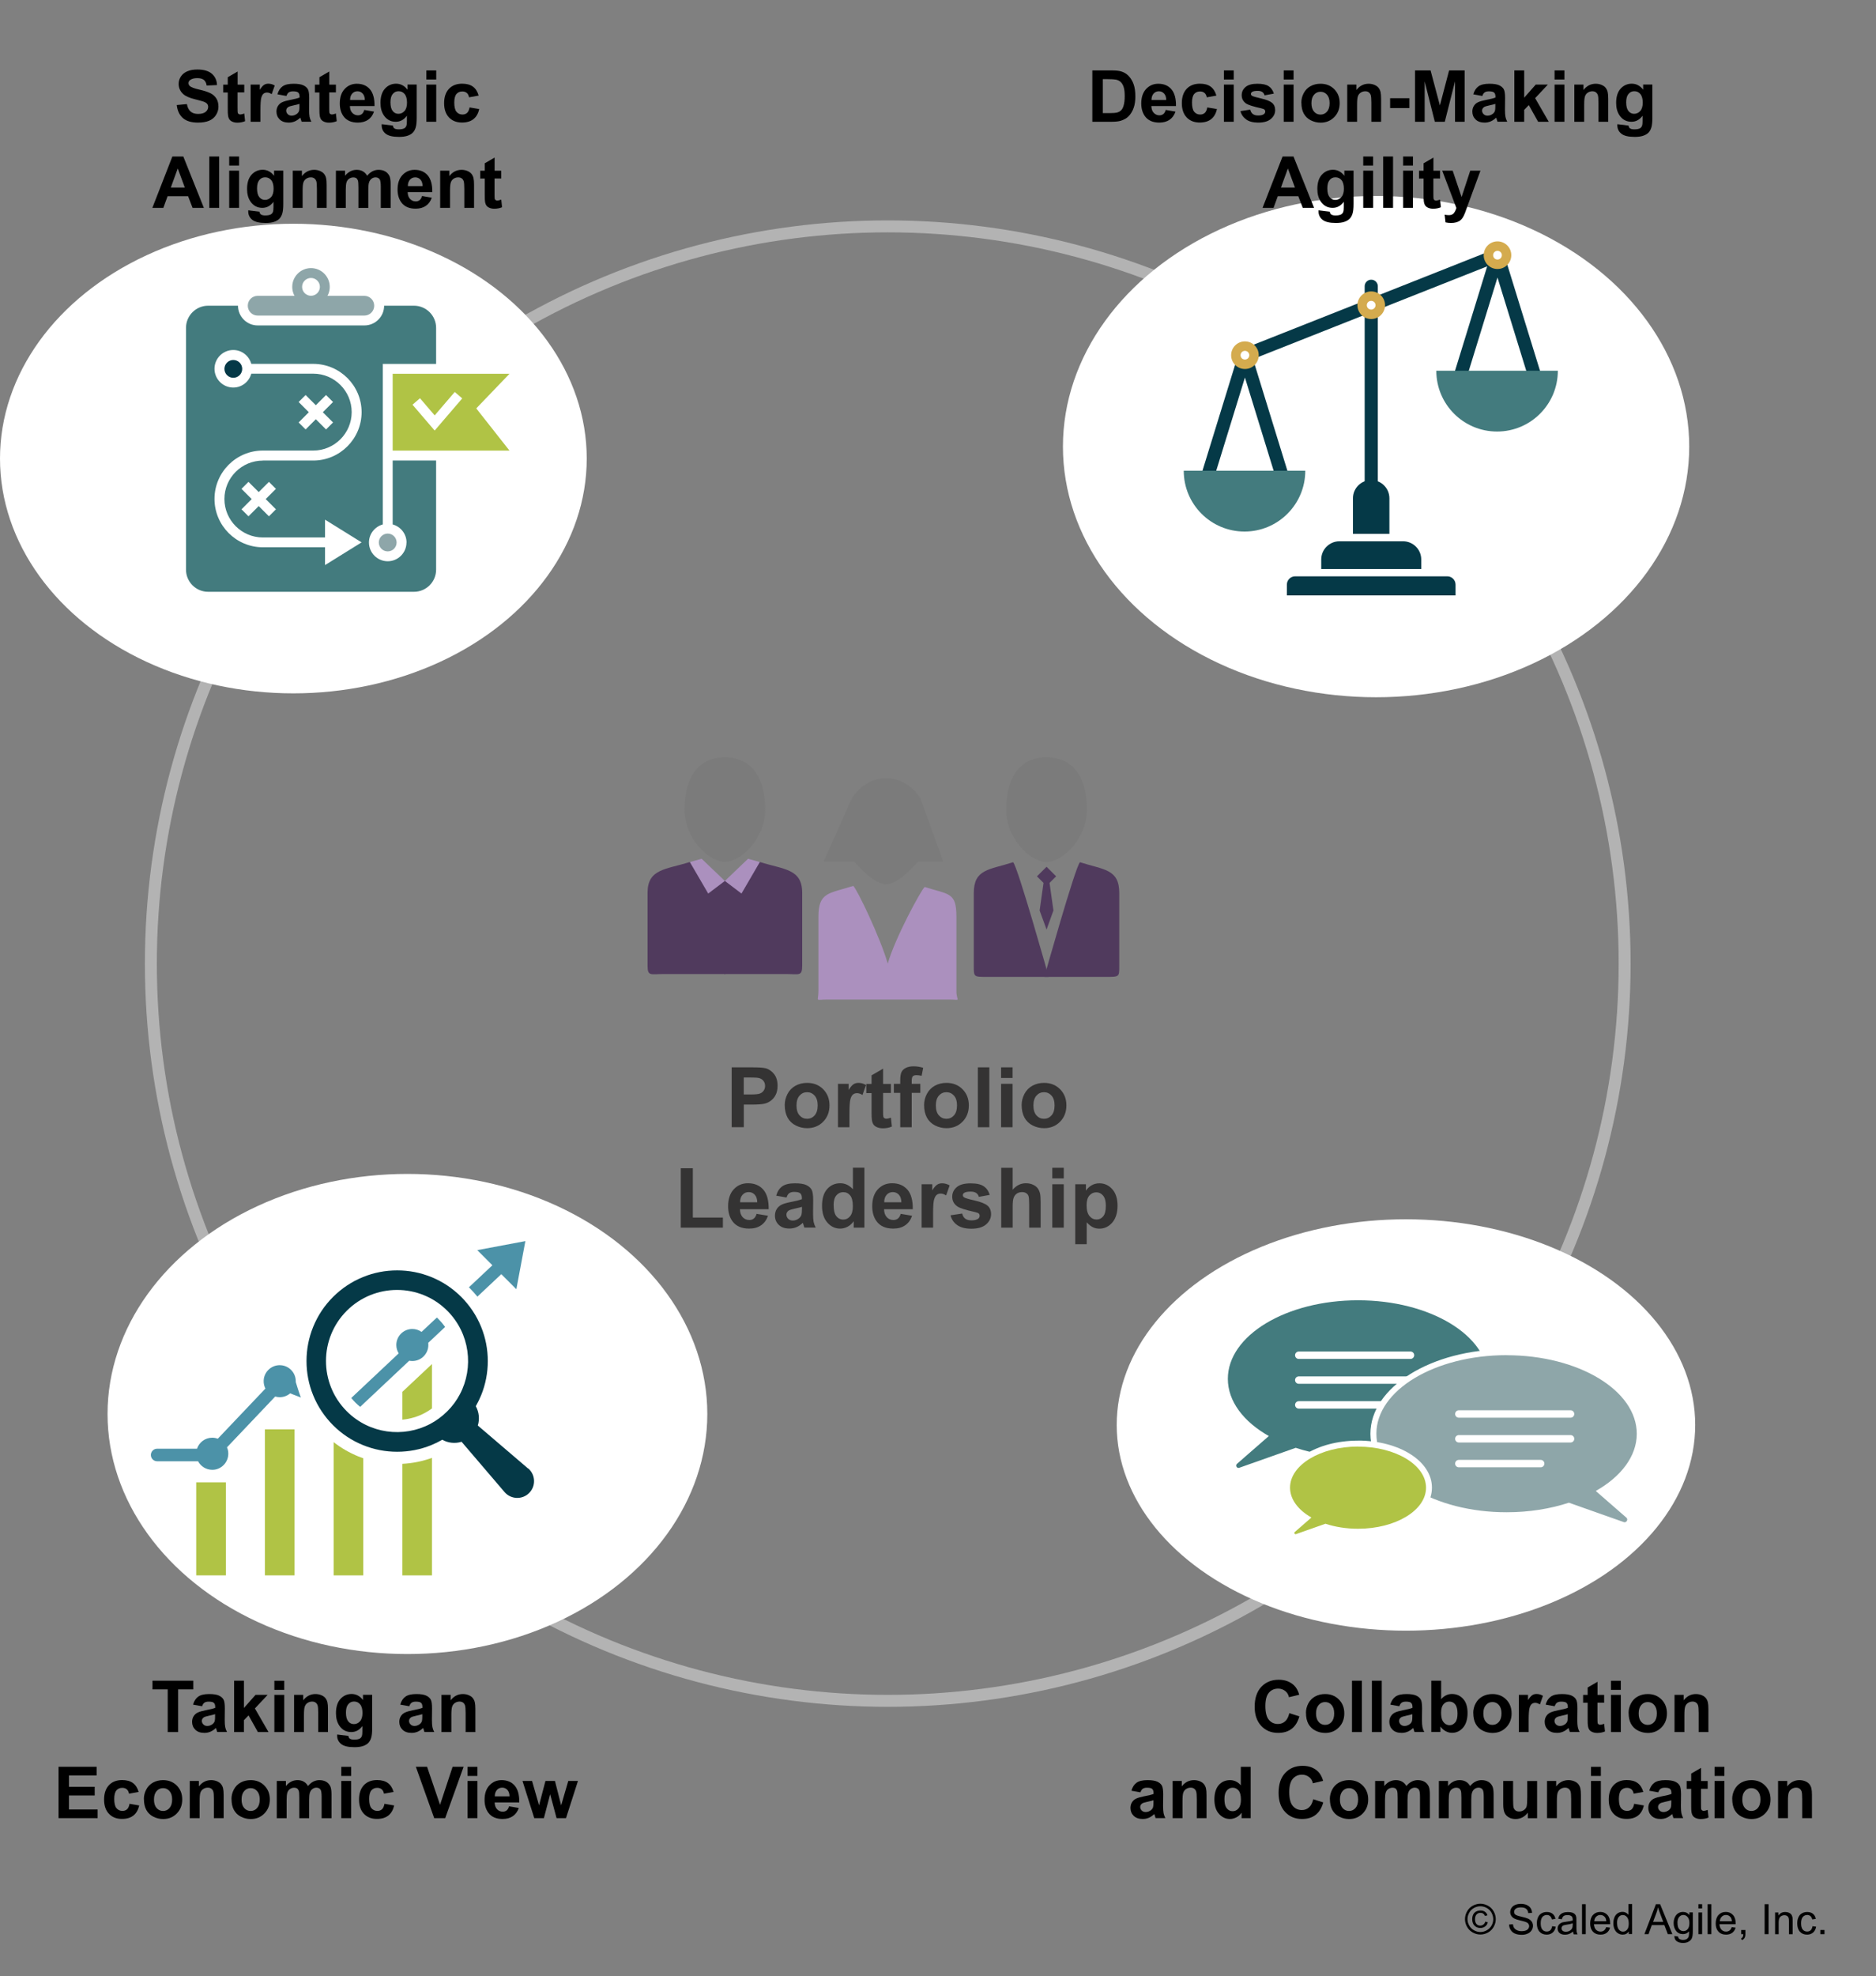 <?xml version="1.0" encoding="UTF-8"?> <svg xmlns="http://www.w3.org/2000/svg" id="Layer_2" viewBox="0 0 313.98 330.56"><rect x="0" y="0" width="313.98" height="330.56" fill="#808080" stroke="none"/><defs><style> .cls-1 { stroke: #053947; stroke-linejoin: round; stroke-width: 2.2px; } .cls-1, .cls-2 { stroke-linecap: round; } .cls-1, .cls-2, .cls-3 { fill: none; } .cls-2 { stroke: #fff; stroke-width: 1.24px; } .cls-2, .cls-3 { stroke-miterlimit: 10; } .cls-4 { fill: #343333; } .cls-5 { fill: #503a5d; } .cls-3 { stroke: #b3b3b3; stroke-width: 2px; } .cls-6 { fill: #ab90be; } .cls-7 { fill: #fff; } .cls-8 { fill: #d4ab4e; } .cls-9 { fill: #053947; } .cls-10 { fill: #4c92a8; } .cls-11 { fill: #b0c345; } .cls-12 { fill: #8ea6a9; } .cls-13 { fill: #437b7e; } .cls-14 { fill: #7b7b7b; } </style></defs><g><path d="M29.59,17.57l1.69-.16c.1.57.31.98.62,1.25s.73.4,1.26.4c.56,0,.98-.12,1.26-.35s.42-.51.42-.83c0-.2-.06-.38-.18-.52s-.33-.27-.62-.37c-.2-.07-.67-.2-1.39-.38-.93-.23-1.58-.51-1.96-.85-.53-.47-.79-1.05-.79-1.73,0-.44.12-.85.37-1.23s.61-.67,1.07-.87,1.03-.3,1.69-.3c1.08,0,1.89.24,2.43.71s.83,1.1.86,1.89l-1.73.08c-.07-.44-.23-.76-.48-.95s-.61-.29-1.1-.29-.9.1-1.18.31c-.18.13-.28.31-.28.53,0,.2.09.38.26.52.22.18.75.38,1.59.57s1.47.41,1.87.62.72.5.95.87.34.83.34,1.37c0,.49-.14.95-.41,1.38s-.66.75-1.16.96-1.12.31-1.87.31c-1.09,0-1.92-.25-2.5-.75s-.93-1.23-1.04-2.19Z"></path><path d="M40.88,14.15v1.31h-1.12v2.51c0,.51.01.8.03.89s.07.15.15.21.17.08.28.08c.15,0,.37-.05.66-.16l.14,1.28c-.38.16-.82.25-1.3.25-.3,0-.56-.05-.8-.15s-.41-.23-.52-.39-.19-.37-.23-.64c-.04-.19-.05-.58-.05-1.16v-2.71h-.76v-1.31h.76v-1.24l1.65-.96v2.2h1.12Z"></path><path d="M43.6,20.37h-1.65v-6.22h1.53v.88c.26-.42.5-.69.71-.83s.45-.2.71-.2c.38,0,.74.1,1.08.31l-.51,1.44c-.28-.18-.54-.27-.77-.27s-.43.06-.59.19-.29.36-.38.69-.14,1.03-.14,2.09v1.92Z"></path><path d="M47.92,16.05l-1.49-.27c.17-.6.46-1.05.87-1.34s1.02-.43,1.83-.43c.73,0,1.28.09,1.64.26s.61.39.76.66.22.76.22,1.47l-.02,1.92c0,.55.03.95.08,1.21s.15.54.3.83h-1.63c-.04-.11-.1-.27-.16-.49-.03-.1-.05-.16-.06-.19-.28.27-.58.48-.9.62s-.66.21-1.03.21c-.64,0-1.15-.17-1.51-.52s-.55-.79-.55-1.32c0-.35.08-.67.25-.94s.4-.49.71-.63.74-.27,1.31-.38c.77-.14,1.3-.28,1.6-.4v-.16c0-.32-.08-.54-.23-.68s-.45-.2-.88-.2c-.29,0-.52.06-.69.17s-.3.32-.4.61ZM50.12,17.38c-.21.07-.54.15-1,.25s-.76.19-.9.29c-.21.15-.32.35-.32.58s.09.43.26.6.39.25.66.25c.3,0,.58-.1.85-.29.2-.15.33-.33.39-.54.04-.14.06-.41.06-.8v-.33Z"></path><path d="M56.22,14.15v1.31h-1.12v2.51c0,.51.01.8.03.89s.07.15.15.21.17.08.28.08c.15,0,.37-.05.66-.16l.14,1.28c-.38.16-.82.25-1.3.25-.3,0-.56-.05-.8-.15s-.41-.23-.52-.39-.19-.37-.23-.64c-.04-.19-.05-.58-.05-1.16v-2.71h-.76v-1.31h.76v-1.24l1.65-.96v2.2h1.12Z"></path><path d="M60.96,18.39l1.64.28c-.21.6-.54,1.06-1,1.37s-1.02.47-1.71.47c-1.08,0-1.88-.35-2.4-1.06-.41-.57-.62-1.28-.62-2.14,0-1.03.27-1.84.81-2.42s1.22-.88,2.04-.88c.93,0,1.66.31,2.19.92s.79,1.55.77,2.81h-4.12c.01.49.14.87.4,1.14s.57.41.95.41c.26,0,.47-.07.65-.21s.31-.37.4-.68ZM61.06,16.73c-.01-.48-.13-.84-.37-1.09s-.52-.37-.86-.37c-.36,0-.66.13-.89.39s-.35.62-.35,1.07h2.46Z"></path><path d="M63.88,20.78l1.88.23c.03.22.1.37.22.45.16.12.4.18.74.18.43,0,.75-.06.97-.19.14-.09.25-.22.33-.42.05-.14.08-.39.08-.76v-.91c-.49.67-1.11,1.01-1.86,1.01-.84,0-1.5-.35-1.99-1.06-.38-.56-.57-1.25-.57-2.09,0-1.04.25-1.84.75-2.39s1.13-.83,1.87-.83,1.4.34,1.9,1.01v-.87h1.54v5.58c0,.73-.06,1.28-.18,1.65s-.29.65-.51.86-.51.37-.88.49-.83.18-1.39.18c-1.05,0-1.8-.18-2.24-.54s-.66-.82-.66-1.37c0-.05,0-.12,0-.2ZM65.35,17.13c0,.66.13,1.14.38,1.45s.57.46.95.46c.4,0,.74-.16,1.02-.47s.42-.78.42-1.4-.13-1.12-.4-1.44-.6-.47-1.01-.47-.72.15-.98.46-.38.77-.38,1.4Z"></path><path d="M71.36,13.3v-1.52h1.65v1.52h-1.65ZM71.36,20.37v-6.22h1.65v6.22h-1.65Z"></path><path d="M80.12,15.99l-1.62.29c-.05-.32-.18-.57-.37-.73s-.44-.25-.75-.25c-.41,0-.74.14-.98.42s-.37.76-.37,1.42c0,.74.12,1.26.37,1.56s.58.46,1,.46c.31,0,.57-.09.77-.27s.34-.48.42-.92l1.62.28c-.17.74-.49,1.3-.97,1.68s-1.12.57-1.92.57c-.91,0-1.64-.29-2.18-.86s-.81-1.37-.81-2.38.27-1.83.81-2.4,1.28-.86,2.2-.86c.76,0,1.36.16,1.81.49s.77.82.96,1.49Z"></path><path d="M34.12,34.77h-1.89l-.75-1.95h-3.43l-.71,1.95h-1.84l3.35-8.59h1.83l3.44,8.59ZM30.93,31.37l-1.18-3.19-1.16,3.19h2.34Z"></path><path d="M35.03,34.77v-8.59h1.65v8.59h-1.65Z"></path><path d="M38.36,27.7v-1.52h1.65v1.52h-1.65ZM38.36,34.77v-6.22h1.65v6.22h-1.65Z"></path><path d="M41.55,35.18l1.88.23c.03.22.1.37.22.45.16.12.4.18.74.18.43,0,.75-.06.97-.19.14-.09.25-.22.33-.42.05-.14.08-.39.08-.76v-.91c-.49.67-1.11,1.01-1.86,1.01-.84,0-1.5-.35-1.99-1.06-.38-.56-.57-1.25-.57-2.09,0-1.04.25-1.84.75-2.39s1.13-.83,1.87-.83,1.4.34,1.9,1.01v-.87h1.54v5.58c0,.73-.06,1.28-.18,1.65s-.29.65-.51.86-.51.37-.88.49-.83.18-1.39.18c-1.05,0-1.8-.18-2.24-.54s-.66-.82-.66-1.37c0-.05,0-.12,0-.2ZM43.02,31.53c0,.66.13,1.14.38,1.45s.57.46.95.46c.4,0,.74-.16,1.02-.47s.42-.78.42-1.4-.13-1.12-.4-1.44-.6-.47-1.01-.47-.72.15-.98.46-.38.77-.38,1.4Z"></path><path d="M54.69,34.77h-1.65v-3.18c0-.67-.04-1.11-.11-1.3s-.18-.35-.34-.46-.35-.16-.57-.16c-.29,0-.54.08-.77.23s-.38.36-.47.62-.13.73-.13,1.43v2.82h-1.65v-6.22h1.53v.91c.54-.7,1.23-1.05,2.05-1.05.36,0,.7.07,1,.2s.53.3.68.5.26.43.32.69.09.63.09,1.11v3.87Z"></path><path d="M56.23,28.55h1.52v.85c.54-.66,1.19-.99,1.94-.99.4,0,.74.08,1.04.25s.53.41.72.74c.27-.33.57-.58.88-.74s.65-.25,1.01-.25c.46,0,.84.09,1.16.28s.55.46.71.82c.11.27.17.7.17,1.29v3.98h-1.65v-3.56c0-.62-.06-1.02-.17-1.2-.15-.23-.39-.35-.7-.35-.23,0-.45.07-.65.21s-.35.35-.44.62-.13.7-.13,1.29v2.99h-1.65v-3.41c0-.61-.03-1-.09-1.17s-.15-.31-.27-.39-.29-.13-.5-.13c-.25,0-.48.07-.69.21s-.35.33-.44.59-.13.69-.13,1.28v3.02h-1.65v-6.22Z"></path><path d="M70.63,32.79l1.64.28c-.21.6-.54,1.06-1,1.37s-1.02.47-1.71.47c-1.08,0-1.88-.35-2.4-1.06-.41-.57-.62-1.28-.62-2.14,0-1.03.27-1.84.81-2.42s1.22-.88,2.04-.88c.93,0,1.66.31,2.19.92s.79,1.55.77,2.81h-4.12c.01.49.14.87.4,1.14s.57.41.95.41c.26,0,.47-.07.65-.21s.31-.37.4-.68ZM70.73,31.13c-.01-.48-.13-.84-.37-1.09s-.52-.37-.86-.37c-.36,0-.66.13-.89.39s-.35.62-.35,1.07h2.46Z"></path><path d="M79.36,34.77h-1.65v-3.18c0-.67-.04-1.11-.11-1.3s-.18-.35-.34-.46-.35-.16-.57-.16c-.29,0-.54.08-.77.23s-.38.36-.47.62-.13.73-.13,1.43v2.82h-1.65v-6.22h1.53v.91c.54-.7,1.23-1.05,2.05-1.05.36,0,.7.07,1,.2s.53.3.68.5.26.43.32.69.09.63.09,1.11v3.87Z"></path><path d="M83.89,28.55v1.31h-1.12v2.51c0,.51.01.8.03.89s.07.15.15.21.17.08.28.08c.15,0,.37-.05.66-.16l.14,1.28c-.38.16-.82.25-1.3.25-.3,0-.56-.05-.8-.15s-.41-.23-.52-.39-.19-.37-.23-.64c-.04-.19-.05-.58-.05-1.16v-2.71h-.76v-1.31h.76v-1.24l1.65-.96v2.2h1.12Z"></path></g><g><path d="M28.07,289.75v-7.14h-2.55v-1.45h6.83v1.45h-2.54v7.14h-1.73Z"></path><path d="M33.8,285.43l-1.49-.27c.17-.6.46-1.05.87-1.34s1.02-.43,1.83-.43c.73,0,1.28.09,1.64.26s.61.39.76.66.22.76.22,1.47l-.02,1.92c0,.55.03.95.08,1.21s.15.54.3.83h-1.63c-.04-.11-.1-.27-.16-.49-.03-.1-.05-.16-.06-.19-.28.27-.58.48-.9.62s-.66.21-1.03.21c-.64,0-1.15-.17-1.51-.52s-.55-.79-.55-1.32c0-.35.08-.67.25-.94s.4-.49.71-.63.74-.27,1.31-.38c.77-.14,1.3-.28,1.6-.4v-.16c0-.32-.08-.54-.23-.68s-.45-.2-.88-.2c-.29,0-.52.06-.69.17s-.3.32-.4.61ZM36,286.76c-.21.07-.54.15-1,.25s-.76.19-.9.29c-.21.15-.32.35-.32.58s.09.43.26.6.39.25.66.25c.3,0,.58-.1.85-.29.2-.15.33-.33.39-.54.04-.14.06-.41.06-.8v-.33Z"></path><path d="M39.18,289.75v-8.59h1.65v4.56l1.93-2.19h2.03l-2.13,2.27,2.28,3.95h-1.78l-1.56-2.79-.77.8v1.99h-1.65Z"></path><path d="M45.92,282.69v-1.52h1.65v1.52h-1.65ZM45.92,289.75v-6.22h1.65v6.22h-1.65Z"></path><path d="M54.91,289.75h-1.65v-3.18c0-.67-.04-1.11-.11-1.3s-.18-.35-.34-.46-.35-.16-.57-.16c-.29,0-.54.08-.77.23s-.38.36-.47.62-.13.73-.13,1.43v2.82h-1.65v-6.22h1.53v.91c.54-.7,1.23-1.05,2.05-1.05.36,0,.7.07,1,.2s.53.3.68.5.26.43.32.69.09.63.09,1.11v3.87Z"></path><path d="M56.43,290.16l1.88.23c.03.22.1.37.22.45.16.12.4.18.74.18.43,0,.75-.06.97-.19.14-.09.25-.22.33-.42.05-.14.08-.39.08-.76v-.91c-.49.67-1.11,1.01-1.86,1.01-.84,0-1.5-.35-1.99-1.06-.38-.56-.57-1.25-.57-2.09,0-1.04.25-1.84.75-2.39s1.13-.83,1.87-.83,1.4.34,1.9,1.01v-.87h1.54v5.58c0,.73-.06,1.28-.18,1.65s-.29.65-.51.86-.51.37-.88.49-.83.18-1.39.18c-1.05,0-1.8-.18-2.24-.54s-.66-.82-.66-1.37c0-.05,0-.12,0-.2ZM57.9,286.51c0,.66.13,1.14.38,1.45s.57.46.95.46c.4,0,.74-.16,1.02-.47s.42-.78.42-1.4-.13-1.12-.4-1.44-.6-.47-1.01-.47-.72.15-.98.46-.38.77-.38,1.4Z"></path><path d="M68.48,285.43l-1.49-.27c.17-.6.46-1.05.87-1.34s1.02-.43,1.83-.43c.73,0,1.28.09,1.64.26s.61.39.76.66.22.76.22,1.47l-.02,1.92c0,.55.03.95.08,1.21s.15.54.3.83h-1.63c-.04-.11-.1-.27-.16-.49-.03-.1-.05-.16-.06-.19-.28.27-.58.48-.9.62s-.66.21-1.03.21c-.64,0-1.15-.17-1.51-.52s-.55-.79-.55-1.32c0-.35.08-.67.25-.94s.4-.49.71-.63.74-.27,1.31-.38c.77-.14,1.3-.28,1.6-.4v-.16c0-.32-.08-.54-.23-.68s-.45-.2-.88-.2c-.29,0-.52.06-.69.17s-.3.32-.4.61ZM70.68,286.76c-.21.07-.54.15-1,.25s-.76.19-.9.29c-.21.15-.32.35-.32.58s.09.43.26.6.39.25.66.25c.3,0,.58-.1.85-.29.2-.15.33-.33.39-.54.04-.14.06-.41.06-.8v-.33Z"></path><path d="M79.58,289.75h-1.65v-3.18c0-.67-.04-1.11-.11-1.3s-.18-.35-.34-.46-.35-.16-.57-.16c-.29,0-.54.08-.77.23s-.38.36-.47.62-.13.73-.13,1.43v2.82h-1.65v-6.22h1.53v.91c.54-.7,1.23-1.05,2.05-1.05.36,0,.7.07,1,.2s.53.3.68.5.26.43.32.69.09.63.09,1.11v3.87Z"></path><path d="M9.8,304.15v-8.59h6.37v1.45h-4.63v1.9h4.31v1.45h-4.31v2.34h4.8v1.45h-6.53Z"></path><path d="M23.21,299.77l-1.62.29c-.05-.32-.18-.57-.37-.73s-.44-.25-.75-.25c-.41,0-.74.14-.98.42s-.37.76-.37,1.42c0,.74.12,1.26.37,1.56s.58.46,1,.46c.31,0,.57-.09.77-.27s.34-.48.42-.92l1.62.28c-.17.74-.49,1.3-.97,1.68s-1.12.57-1.92.57c-.91,0-1.64-.29-2.18-.86s-.81-1.37-.81-2.38.27-1.83.81-2.4,1.28-.86,2.2-.86c.76,0,1.36.16,1.81.49s.77.82.96,1.49Z"></path><path d="M24.08,300.95c0-.55.13-1.08.4-1.59s.65-.9,1.15-1.17,1.05-.4,1.66-.4c.94,0,1.71.31,2.31.92s.9,1.38.9,2.32-.3,1.72-.91,2.34-1.37.93-2.29.93c-.57,0-1.11-.13-1.63-.39s-.91-.64-1.18-1.13-.4-1.1-.4-1.82ZM25.77,301.04c0,.62.15,1.09.44,1.42s.65.49,1.08.49.79-.16,1.08-.49.44-.8.44-1.43-.15-1.08-.44-1.41-.65-.49-1.08-.49-.79.16-1.08.49-.44.8-.44,1.42Z"></path><path d="M37.45,304.15h-1.65v-3.18c0-.67-.04-1.11-.11-1.3s-.18-.35-.34-.46-.35-.16-.57-.16c-.29,0-.54.08-.77.23s-.38.36-.47.62-.13.73-.13,1.43v2.82h-1.65v-6.22h1.53v.91c.54-.7,1.23-1.05,2.05-1.05.36,0,.7.07,1,.2s.53.3.68.5.26.43.32.69.09.63.09,1.11v3.87Z"></path><path d="M38.74,300.95c0-.55.13-1.08.4-1.59s.65-.9,1.15-1.17,1.05-.4,1.66-.4c.94,0,1.71.31,2.31.92s.9,1.38.9,2.32-.3,1.72-.91,2.34-1.37.93-2.29.93c-.57,0-1.11-.13-1.63-.39s-.91-.64-1.18-1.13-.4-1.1-.4-1.82ZM40.43,301.04c0,.62.15,1.09.44,1.42s.65.49,1.08.49.79-.16,1.08-.49.44-.8.44-1.43-.15-1.08-.44-1.41-.65-.49-1.08-.49-.79.16-1.08.49-.44.8-.44,1.42Z"></path><path d="M46.33,297.93h1.52v.85c.54-.66,1.19-.99,1.94-.99.4,0,.74.08,1.04.25s.53.41.72.74c.27-.33.57-.58.88-.74s.65-.25,1.01-.25c.46,0,.84.09,1.16.28s.55.46.71.82c.11.27.17.7.17,1.29v3.98h-1.65v-3.56c0-.62-.06-1.02-.17-1.2-.15-.23-.39-.35-.7-.35-.23,0-.45.07-.65.21s-.35.35-.44.62-.13.7-.13,1.29v2.99h-1.65v-3.41c0-.61-.03-1-.09-1.17s-.15-.31-.27-.39-.29-.13-.5-.13c-.25,0-.48.07-.69.21s-.35.33-.44.59-.13.69-.13,1.28v3.02h-1.65v-6.22Z"></path><path d="M57.12,297.09v-1.52h1.65v1.52h-1.65ZM57.12,304.15v-6.22h1.65v6.22h-1.65Z"></path><path d="M65.88,299.77l-1.62.29c-.05-.32-.18-.57-.37-.73s-.44-.25-.75-.25c-.41,0-.74.14-.98.42s-.37.76-.37,1.42c0,.74.12,1.26.37,1.56s.58.46,1,.46c.31,0,.57-.09.77-.27s.34-.48.42-.92l1.62.28c-.17.74-.49,1.3-.97,1.68s-1.12.57-1.92.57c-.91,0-1.64-.29-2.18-.86s-.81-1.37-.81-2.38.27-1.83.81-2.4,1.28-.86,2.2-.86c.76,0,1.36.16,1.81.49s.77.82.96,1.49Z"></path><path d="M72.67,304.15l-3.07-8.59h1.88l2.17,6.36,2.1-6.36h1.84l-3.08,8.59h-1.85Z"></path><path d="M78.25,297.09v-1.52h1.65v1.52h-1.65ZM78.25,304.15v-6.22h1.65v6.22h-1.65Z"></path><path d="M85.19,302.17l1.64.28c-.21.6-.54,1.06-1,1.37s-1.02.47-1.71.47c-1.08,0-1.88-.35-2.4-1.06-.41-.57-.62-1.28-.62-2.14,0-1.03.27-1.84.81-2.42s1.22-.88,2.04-.88c.93,0,1.66.31,2.19.92s.79,1.55.77,2.81h-4.12c.01.49.14.87.4,1.14s.57.41.95.41c.26,0,.47-.07.65-.21s.31-.37.4-.68ZM85.28,300.51c-.01-.48-.13-.84-.37-1.09s-.52-.37-.86-.37c-.36,0-.66.13-.89.39s-.35.62-.35,1.07h2.46Z"></path><path d="M89.42,304.15l-1.97-6.22h1.6l1.17,4.08,1.07-4.08h1.59l1.04,4.08,1.19-4.08h1.62l-2,6.22h-1.58l-1.07-4-1.05,4h-1.6Z"></path></g><circle class="cls-3" cx="148.58" cy="161.2" r="123.33"></circle><ellipse class="cls-7" cx="49.1" cy="76.71" rx="49.1" ry="39.28"></ellipse><ellipse class="cls-7" cx="230.31" cy="74.71" rx="52.41" ry="41.93"></ellipse><ellipse class="cls-7" cx="235.31" cy="238.38" rx="48.41" ry="34.41"></ellipse><ellipse class="cls-7" cx="68.19" cy="236.54" rx="50.19" ry="40.16"></ellipse><g><path class="cls-12" d="M52.05,44.85c-1.73,0-3.14,1.41-3.14,3.14s1.41,3.14,3.14,3.14,3.14-1.41,3.14-3.14-1.41-3.14-3.14-3.14ZM52.05,49.48c-.82,0-1.49-.67-1.49-1.49s.67-1.49,1.49-1.49,1.49.67,1.49,1.49-.67,1.49-1.49,1.49Z"></path><path class="cls-12" d="M60.98,52.79h-17.86c-.91,0-1.65-.74-1.65-1.65s.74-1.65,1.65-1.65h17.86c.91,0,1.65.74,1.65,1.65s-.74,1.65-1.65,1.65Z"></path><circle class="cls-12" cx="64.89" cy="90.75" r="1.49"></circle><path class="cls-9" d="M39.05,60.22c-.82,0-1.49.67-1.49,1.49s.67,1.49,1.49,1.49,1.49-.67,1.49-1.49-.67-1.49-1.49-1.49Z"></path><path class="cls-13" d="M68.03,90.75c0,1.73-1.41,3.14-3.14,3.14s-3.14-1.41-3.14-3.14c0-1.44.99-2.65,2.32-3.02v-26.85h8.92v-6.03c0-2.05-1.66-3.71-3.71-3.71h-4.99c0,1.82-1.48,3.3-3.3,3.3h-17.86c-1.82,0-3.3-1.48-3.3-3.3h-4.99c-2.05,0-3.71,1.66-3.71,3.71v40.44c0,2.05,1.66,3.71,3.71,3.71h34.44c2.05,0,3.71-1.66,3.71-3.71v-18.25h-7.27v10.69c1.33.37,2.32,1.57,2.32,3.02ZM46.18,85.2l-1.17,1.17-1.71-1.71-1.71,1.71-1.17-1.17,1.71-1.71-1.71-1.71,1.17-1.17,1.71,1.71,1.71-1.71,1.17,1.17-1.71,1.71,1.71,1.71ZM43.99,77.05c-3.55,0-6.43,2.89-6.43,6.43s2.89,6.43,6.43,6.43h10.41v-2.98l6.12,3.8-6.12,3.8v-2.98h-10.41c-4.46,0-8.09-3.63-8.09-8.09s3.63-8.09,8.09-8.09h8.44c3.55,0,6.43-2.89,6.43-6.43s-2.89-6.43-6.43-6.43h-10.37c-.37,1.33-1.57,2.32-3.02,2.32-1.73,0-3.14-1.41-3.14-3.14s1.41-3.14,3.14-3.14c1.45,0,2.65.99,3.02,2.32h10.37c4.46,0,8.09,3.63,8.09,8.08s-3.63,8.09-8.09,8.09h-8.44ZM49.98,67.25l1.17-1.17,1.71,1.71,1.71-1.71,1.17,1.17-1.71,1.71,1.71,1.71-1.17,1.17-1.71-1.71-1.71,1.71-1.17-1.17,1.71-1.71-1.71-1.71Z"></path><path class="cls-11" d="M85.27,62.53h-19.55v12.85h19.55l-5.56-7.06,5.56-5.79ZM72.75,72.03l-3.71-4.33,1.25-1.08,2.46,2.87,3.36-3.92,1.25,1.08-4.61,5.37Z"></path></g><g><line class="cls-1" x1="229.5" y1="47.89" x2="229.5" y2="83.8"></line><path class="cls-9" d="M232.55,89.31h-6.11v-5.95c0-1.69,1.37-3.05,3.05-3.05h0c1.69,0,3.05,1.37,3.05,3.05v5.95Z"></path><path class="cls-9" d="M227.18,84.5h1.59c1.69,0,3.05,1.37,3.05,3.05v10.64c0,1.69-1.37,3.05-3.05,3.05h-1.59v-16.75h0Z" transform="translate(136.63 322.37) rotate(-90)"></path><path class="cls-9" d="M229.29,83.89h1.8v28.23h-1.8c-.77,0-1.39-.62-1.39-1.39v-25.45c0-.77.62-1.39,1.39-1.39Z" transform="translate(327.5 -131.49) rotate(90)"></path><line class="cls-1" x1="208.36" y1="59.42" x2="250.63" y2="42.69"></line><g><polyline class="cls-1" points="256.84 62.82 250.63 42.69 244.43 62.82"></polyline><path class="cls-13" d="M260.73,62.02c0,5.61-4.55,10.17-10.17,10.17s-10.17-4.55-10.17-10.17h20.33Z"></path></g><circle class="cls-8" cx="229.5" cy="51.06" r="2.31"></circle><circle class="cls-8" cx="250.63" cy="42.69" r="2.31"></circle><path class="cls-7" d="M230.22,51.06c0,.4-.33.73-.73.73s-.73-.32-.73-.73.32-.73.73-.73.73.33.73.73Z"></path><path class="cls-7" d="M251.36,42.69c0,.4-.32.73-.73.73s-.73-.33-.73-.73.32-.73.73-.73.73.32.73.73Z"></path><g><polyline class="cls-1" points="214.56 79.54 208.36 59.42 202.16 79.54"></polyline><path class="cls-13" d="M218.46,78.75c0,5.61-4.55,10.17-10.17,10.17s-10.17-4.55-10.17-10.17h20.33Z"></path></g><circle class="cls-8" cx="208.36" cy="59.42" r="2.31"></circle><path class="cls-7" d="M209.09,59.42c0,.4-.32.73-.73.73s-.73-.32-.73-.73.33-.73.73-.73.73.33.73.73Z"></path></g><g><path class="cls-9" d="M88.38,245.66l-8.41-7.19c.33-1.07.21-2.24-.34-3.23.34-.59.64-1.21.9-1.84.74-1.82,1.11-3.74,1.11-5.71,0-1.97-.37-3.89-1.11-5.71-.76-1.88-1.89-3.57-3.33-5.02-1.45-1.45-3.14-2.57-5.02-3.33-1.82-.74-3.74-1.11-5.71-1.11-1.97,0-3.89.37-5.71,1.11-1.88.76-3.57,1.89-5.02,3.33-1.45,1.45-2.57,3.14-3.33,5.02-.74,1.82-1.11,3.74-1.11,5.71,0,1.97.37,3.89,1.11,5.71.76,1.88,1.89,3.57,3.33,5.02,1.45,1.45,3.14,2.57,5.02,3.33,1.82.74,3.74,1.11,5.71,1.11,1.97,0,3.89-.37,5.71-1.11.64-.26,1.25-.56,1.84-.9.99.56,2.17.67,3.23.34l7.19,8.41c1.06,1.24,2.96,1.32,4.12.16h0c1.16-1.16,1.08-3.05-.16-4.12ZM76.97,233.24c-.54,1.03-1.24,1.99-2.11,2.85-.86.86-1.83,1.57-2.85,2.11-4.49,2.37-10.19,1.67-13.97-2.11-4.64-4.64-4.64-12.19,0-16.82,4.64-4.64,12.19-4.64,16.82,0,3.78,3.78,4.48,9.48,2.11,13.97Z"></path><rect class="cls-11" x="32.84" y="247.98" width="4.96" height="15.56"></rect><rect class="cls-11" x="44.34" y="239.11" width="4.96" height="24.43"></rect><path class="cls-11" d="M55.84,241.25v22.29s4.96,0,4.96,0v-19.59c-.28-.1-.55-.2-.83-.31-1.49-.61-2.88-1.41-4.14-2.4Z"></path><path class="cls-11" d="M67.34,237.49c1.3-.12,2.57-.49,3.72-1.1.43-.23.85-.49,1.24-.78v-7.43s-4.96,4.66-4.96,4.66v4.64Z"></path><path class="cls-11" d="M67.34,263.54h4.96s0-19.66,0-19.66c-1.6.58-3.26.91-4.96,1v18.66Z"></path><path class="cls-10" d="M49.5,231.06c0-1.52-1.27-2.75-2.81-2.68-1.38.06-2.5,1.18-2.56,2.56-.02.49.09.95.29,1.35l-7.97,8.39c-.29-.11-.61-.17-.93-.17-1.19,0-2.19.77-2.55,1.84h-6.67c-.58,0-1.05.47-1.05,1.05s.47,1.05,1.05,1.05h6.85c.45.85,1.35,1.43,2.39,1.43,1.48,0,2.69-1.24,2.67-2.73,0-.36-.08-.71-.22-1.03l8.07-8.5c.24.07.5.11.76.11.67,0,1.27-.24,1.74-.64l1.79.69c-.32-.83-.85-2.59-.85-2.59,0-.05,0-.1,0-.15Z"></path><path class="cls-10" d="M73.11,220.41l-2.56,2.4c-.44-.31-.97-.49-1.54-.49-1.48,0-2.68,1.2-2.68,2.68,0,.51.15,1,.4,1.4l-7.94,7.46c.22.27.45.53.7.78s.52.49.79.71l8.21-7.72c.17.03.34.05.52.05,1.48,0,2.68-1.2,2.68-2.68,0-.12,0-.24-.02-.36l2.83-2.66c-.32-.45-.68-.88-1.08-1.28-.1-.1-.21-.2-.31-.3Z"></path><path class="cls-10" d="M78.63,215.5c.45.45.87.92,1.27,1.41l4-3.76,2.52,2.52,1.51-8.05-8.05,1.51,2.53,2.53-3.93,3.69s.1.1.15.14Z"></path></g><g id="Portfolio_Leadership"><path class="cls-4" d="M122.46,188.57v-10.02h3.25c1.23,0,2.03.05,2.41.15.57.15,1.05.48,1.44.98.39.5.58,1.15.58,1.95,0,.62-.11,1.13-.33,1.55-.22.42-.51.75-.85.99-.34.24-.69.4-1.05.47-.48.1-1.18.14-2.1.14h-1.32v3.78h-2.02ZM124.48,180.25v2.84h1.11c.8,0,1.33-.05,1.6-.16.27-.1.48-.27.63-.49.15-.22.23-.48.23-.78,0-.36-.11-.67-.32-.9-.21-.24-.49-.38-.81-.44-.24-.05-.73-.07-1.46-.07h-.98Z"></path><path class="cls-4" d="M131.34,184.84c0-.64.16-1.26.47-1.85s.76-1.05,1.34-1.37c.58-.31,1.22-.47,1.93-.47,1.1,0,2,.36,2.7,1.07.7.71,1.05,1.61,1.05,2.7s-.35,2.01-1.06,2.73c-.71.72-1.6,1.08-2.68,1.08-.67,0-1.3-.15-1.9-.45-.6-.3-1.06-.74-1.38-1.32-.31-.58-.47-1.29-.47-2.12ZM133.31,184.94c0,.72.17,1.27.51,1.65s.76.57,1.26.57.92-.19,1.26-.57c.34-.38.51-.94.51-1.67s-.17-1.26-.51-1.64c-.34-.38-.76-.57-1.26-.57s-.92.19-1.26.57-.51.93-.51,1.65Z"></path><path class="cls-4" d="M142.17,188.57h-1.92v-7.26h1.78v1.03c.3-.49.58-.81.82-.96.24-.16.52-.23.83-.23.44,0,.86.12,1.26.36l-.59,1.67c-.32-.21-.62-.31-.9-.31s-.5.07-.68.22c-.19.15-.33.42-.44.8-.11.39-.16,1.2-.16,2.43v2.24Z"></path><path class="cls-4" d="M149.11,181.31v1.53h-1.31v2.93c0,.59.01.94.04,1.04.03.1.08.18.17.24s.2.1.33.1c.18,0,.43-.06.77-.18l.16,1.49c-.45.19-.95.29-1.52.29-.35,0-.66-.06-.94-.17-.28-.12-.48-.27-.61-.45-.13-.19-.22-.43-.27-.75-.04-.22-.06-.67-.06-1.35v-3.17h-.88v-1.53h.88v-1.44l1.93-1.12v2.56h1.31Z"></path><path class="cls-4" d="M149.6,181.31h1.07v-.55c0-.61.06-1.07.19-1.37s.37-.55.72-.73c.35-.19.79-.28,1.32-.28s1.08.08,1.61.25l-.26,1.34c-.31-.07-.6-.11-.88-.11s-.48.07-.6.19c-.12.13-.18.38-.18.75v.51h1.44v1.51h-1.44v5.75h-1.92v-5.75h-1.07v-1.51Z"></path><path class="cls-4" d="M154.66,184.84c0-.64.16-1.26.47-1.85s.76-1.05,1.34-1.37c.58-.31,1.22-.47,1.93-.47,1.1,0,2,.36,2.7,1.07.7.71,1.05,1.61,1.05,2.7s-.35,2.01-1.06,2.73c-.71.72-1.6,1.08-2.68,1.08-.67,0-1.3-.15-1.9-.45-.6-.3-1.06-.74-1.38-1.32-.31-.58-.47-1.29-.47-2.12ZM156.63,184.94c0,.72.17,1.27.51,1.65s.76.57,1.26.57.92-.19,1.26-.57c.34-.38.51-.94.51-1.67s-.17-1.26-.51-1.64c-.34-.38-.76-.57-1.26-.57s-.92.19-1.26.57-.51.93-.51,1.65Z"></path><path class="cls-4" d="M163.66,188.57v-10.02h1.92v10.02h-1.92Z"></path><path class="cls-4" d="M167.55,180.33v-1.78h1.92v1.78h-1.92ZM167.55,188.57v-7.26h1.92v7.26h-1.92Z"></path><path class="cls-4" d="M170.99,184.84c0-.64.16-1.26.47-1.85s.76-1.05,1.34-1.37c.58-.31,1.22-.47,1.93-.47,1.1,0,2,.36,2.7,1.07.7.71,1.05,1.61,1.05,2.7s-.35,2.01-1.06,2.73c-.71.72-1.6,1.08-2.68,1.08-.67,0-1.3-.15-1.9-.45-.6-.3-1.06-.74-1.38-1.32-.31-.58-.47-1.29-.47-2.12ZM172.96,184.94c0,.72.17,1.27.51,1.65s.76.57,1.26.57.92-.19,1.26-.57c.34-.38.51-.94.51-1.67s-.17-1.26-.51-1.64c-.34-.38-.76-.57-1.26-.57s-.92.19-1.26.57-.51.93-.51,1.65Z"></path><path class="cls-4" d="M113.94,205.37v-9.94h2.02v8.25h5.03v1.69h-7.05Z"></path><path class="cls-4" d="M126.63,203.06l1.91.32c-.25.7-.63,1.24-1.17,1.6-.53.37-1.2.55-1.99.55-1.26,0-2.2-.41-2.8-1.24-.48-.66-.72-1.5-.72-2.5,0-1.2.31-2.15.94-2.83.63-.68,1.42-1.02,2.39-1.02,1.08,0,1.93.36,2.56,1.07.62.71.92,1.81.9,3.28h-4.81c.01.57.17,1.01.46,1.33.3.32.67.47,1.11.47.3,0,.55-.08.76-.25s.36-.43.46-.79ZM126.74,201.12c-.01-.56-.16-.98-.43-1.27-.27-.29-.61-.43-1-.43-.42,0-.77.15-1.04.46s-.41.72-.4,1.24h2.87Z"></path><path class="cls-4" d="M131.65,200.33l-1.74-.31c.2-.7.53-1.22,1.01-1.56s1.19-.51,2.13-.51c.86,0,1.49.1,1.91.3.42.2.71.46.88.77.17.31.26.89.26,1.72l-.02,2.24c0,.64.03,1.11.09,1.41.06.3.18.63.35.97h-1.9c-.05-.13-.11-.32-.18-.57-.03-.11-.05-.19-.07-.23-.33.32-.68.56-1.05.72-.37.16-.77.24-1.2.24-.75,0-1.34-.2-1.77-.61s-.65-.92-.65-1.54c0-.41.1-.78.29-1.1.2-.32.47-.57.82-.74.35-.17.86-.32,1.53-.45.9-.17,1.52-.33,1.87-.47v-.19c0-.37-.09-.63-.27-.79-.18-.16-.53-.24-1.03-.24-.34,0-.61.07-.8.2-.19.13-.35.37-.46.71ZM134.22,201.89c-.25.08-.64.18-1.17.29s-.88.23-1.05.33c-.25.18-.38.4-.38.68s.1.5.3.7c.2.2.46.29.77.29.35,0,.68-.11.99-.34.23-.17.38-.38.46-.64.05-.16.08-.48.08-.94v-.38Z"></path><path class="cls-4" d="M144.66,205.37h-1.78v-1.07c-.3.42-.65.72-1.05.93-.4.2-.81.3-1.22.3-.83,0-1.55-.34-2.14-1.01-.59-.67-.89-1.61-.89-2.81s.29-2.17.87-2.81c.58-.64,1.31-.96,2.19-.96.81,0,1.51.34,2.11,1.01v-3.61h1.92v10.02ZM139.53,201.59c0,.77.11,1.33.32,1.68.31.5.74.75,1.3.75.44,0,.82-.19,1.13-.56.31-.38.46-.94.46-1.68,0-.83-.15-1.43-.45-1.8-.3-.37-.69-.55-1.16-.55s-.84.18-1.15.54c-.31.36-.46.9-.46,1.62Z"></path><path class="cls-4" d="M150.75,203.06l1.91.32c-.25.7-.63,1.24-1.17,1.6-.53.37-1.2.55-1.99.55-1.26,0-2.2-.41-2.8-1.24-.48-.66-.72-1.5-.72-2.5,0-1.2.31-2.15.94-2.83.63-.68,1.42-1.02,2.39-1.02,1.08,0,1.93.36,2.56,1.07.62.71.92,1.81.9,3.28h-4.81c.01.57.17,1.01.46,1.33.3.32.67.47,1.11.47.3,0,.55-.08.76-.25s.36-.43.46-.79ZM150.86,201.12c-.01-.56-.16-.98-.43-1.27-.27-.29-.61-.43-1-.43-.42,0-.77.15-1.04.46s-.41.72-.4,1.24h2.87Z"></path><path class="cls-4" d="M156.17,205.37h-1.92v-7.26h1.78v1.03c.3-.49.58-.81.82-.96.24-.16.52-.23.83-.23.44,0,.86.12,1.26.36l-.59,1.67c-.32-.21-.62-.31-.9-.31s-.5.07-.68.22c-.19.15-.33.42-.44.8-.11.39-.16,1.2-.16,2.43v2.24Z"></path><path class="cls-4" d="M159.11,203.3l1.93-.29c.08.37.25.66.5.85.25.19.6.29,1.05.29.5,0,.87-.09,1.12-.27.17-.13.25-.3.25-.51,0-.15-.05-.27-.14-.36-.1-.09-.31-.18-.64-.25-1.55-.34-2.53-.65-2.95-.94-.57-.39-.86-.94-.86-1.63,0-.63.25-1.16.75-1.59.5-.43,1.27-.64,2.31-.64s1.73.16,2.21.49c.48.32.82.8,1,1.44l-1.81.33c-.08-.28-.22-.5-.44-.65-.22-.15-.53-.23-.93-.23-.51,0-.87.07-1.09.21-.15.1-.22.23-.22.39,0,.14.06.25.19.35.17.13.77.31,1.79.54,1.02.23,1.74.52,2.14.85.4.34.6.82.6,1.43,0,.67-.28,1.24-.83,1.72-.56.48-1.38.72-2.47.72-.99,0-1.77-.2-2.35-.6-.58-.4-.95-.95-1.13-1.63Z"></path><path class="cls-4" d="M169.48,195.35v3.68c.62-.72,1.36-1.09,2.22-1.09.44,0,.84.08,1.2.25s.62.37.8.63c.18.25.3.54.37.85.07.31.1.79.1,1.44v4.26h-1.92v-3.83c0-.76-.04-1.24-.11-1.45-.07-.21-.2-.37-.39-.49-.18-.12-.42-.18-.69-.18-.32,0-.6.08-.85.23-.25.16-.43.39-.55.7-.12.31-.17.77-.17,1.38v3.64h-1.92v-10.02h1.92Z"></path><path class="cls-4" d="M176.12,197.13v-1.78h1.92v1.78h-1.92ZM176.12,205.37v-7.26h1.92v7.26h-1.92Z"></path><path class="cls-4" d="M179.96,198.11h1.79v1.07c.23-.36.55-.66.94-.89s.84-.34,1.32-.34c.84,0,1.56.33,2.15.99s.88,1.58.88,2.76-.3,2.15-.89,2.83c-.59.67-1.31,1.01-2.15,1.01-.4,0-.76-.08-1.09-.24-.33-.16-.67-.43-1.03-.82v3.66h-1.92v-10.02ZM181.86,201.62c0,.82.16,1.42.49,1.81.32.39.72.58,1.18.58s.82-.18,1.11-.54c.3-.36.44-.95.44-1.76,0-.76-.15-1.33-.46-1.7-.31-.37-.68-.55-1.13-.55s-.86.18-1.17.54c-.31.36-.46.9-.46,1.61Z"></path></g><g id="porfolio_leadership_icon"><g id="person"><path class="cls-5" d="M121.21,162.94h10.27c2.27,0,2.78.43,2.78-1.4v-12.19c0-4.04-3.09-3.88-7.08-5.15-.63.56-3.45,1.46-5.87,3.16"></path><path class="cls-5" d="M121.42,162.94h-10.26c-2.27,0-2.78.43-2.78-1.4v-12.19c0-4.04,3.09-3.88,7.08-5.15.63.56,3.45,1.46,5.87,3.16"></path><path class="cls-14" d="M121.32,144.17c2.73,0,6.74-3.91,6.75-8.73,0-4.83-1.89-8.73-6.75-8.74-4.86,0-6.75,3.91-6.75,8.74s4.03,8.73,6.75,8.73Z"></path><polygon class="cls-6" points="125.2 143.66 121.32 147.37 124.1 149.48 127.17 144.21 125.2 143.66"></polygon><polygon class="cls-6" points="117.43 143.66 121.32 147.37 118.53 149.48 115.46 144.21 117.43 143.66"></polygon></g><g id="person-2" data-name="person"><path class="cls-6" d="M154.77,148.37c-.64.57-4.97,8.55-6.19,12.83-1.22-4.28-5.12-12.42-5.77-13-4.07,1.3-5.83,1.01-5.83,5.15v12.44c0,1.87-.72,1.42,1.58,1.42h20.19c2.3,0,1.32.43,1.32-1.42v-12.44c0-4.12-1.23-3.67-5.31-4.97Z"></path><path class="cls-14" d="M157.87,144.11l-3.87-10.67c-1.06-1.54-2.9-3.25-5.7-3.25s-4.62,1.71-5.68,3.25l-4.77,10.68h5.1c1.45,1.65,3.64,3.8,5.35,3.8s3.9-2.15,5.35-3.8h4.23-.01Z"></path></g><g id="person-3" data-name="person"><g><path class="cls-5" d="M162.98,149.4v12.21c0,1.84,0,1.81,2.26,1.81h10.28s-5.2-18.51-5.96-19.18c-4,1.28-6.58,1.12-6.58,5.16Z"></path><path class="cls-5" d="M187.33,149.4v12.21c0,1.84,0,1.81-2.26,1.81h-10.28s5.2-18.51,5.96-19.18c4,1.28,6.58,1.12,6.58,5.16Z"></path></g><polygon class="cls-5" points="176.76 146.6 175.16 145 173.55 146.6 173.79 146.84 174.65 147.7 174 152.32 175.16 155.5 176.31 152.31 175.66 147.7 176.52 146.84 176.76 146.6"></polygon><path class="cls-14" d="M175.16,144.19c2.73,0,6.74-3.91,6.76-8.74,0-4.84-1.88-8.74-6.76-8.76-4.86,0-6.76,3.91-6.76,8.76s4.03,8.74,6.76,8.74Z"></path></g></g><g><path class="cls-13" d="M227.29,217.52c-12.03,0-21.79,5.88-21.79,13.14,0,3.77,2.64,7.18,6.86,9.57l-5.33,4.65c-.32.28-.02.8.38.66l9.45-3.34h0c3.1,1.02,6.65,1.6,10.43,1.6,12.03,0,21.79-5.88,21.79-13.14s-9.76-13.14-21.79-13.14Z"></path><g><line class="cls-2" x1="217.37" y1="226.71" x2="236.07" y2="226.71"></line><line class="cls-2" x1="217.37" y1="230.87" x2="236.07" y2="230.87"></line><line class="cls-2" x1="217.37" y1="235.02" x2="231.07" y2="235.02"></line></g><g><path class="cls-12" d="M271.9,255.16c-.11,0-.22-.02-.32-.06l-9.01-3.18c-3.19,1.03-6.79,1.58-10.42,1.58-12.29,0-22.29-6.12-22.29-13.64s10-13.64,22.29-13.64,22.29,6.12,22.29,13.64c0,3.68-2.3,7.08-6.51,9.65l4.58,4c.3.26.4.67.27,1.04-.14.37-.49.62-.88.62Z"></path><path class="cls-7" d="M252.15,226.71c12.03,0,21.79,5.88,21.79,13.14,0,3.77-2.64,7.18-6.86,9.57l5.11,4.45c.33.28.09.78-.28.78-.05,0-.1,0-.16-.03l-9.17-3.24h0c-3.1,1.02-6.65,1.6-10.43,1.6-12.03,0-21.79-5.88-21.79-13.14s9.76-13.14,21.79-13.14M252.15,225.71c-12.57,0-22.79,6.34-22.79,14.14s10.22,14.14,22.79,14.14c3.62,0,7.21-.53,10.41-1.55l8.85,3.13c.16.06.32.08.49.08.59,0,1.13-.38,1.35-.94.21-.57.05-1.19-.41-1.59l-4.08-3.56c3.94-2.6,6.17-6.09,6.17-9.71,0-7.8-10.22-14.14-22.79-14.14h0Z"></path></g><g><path class="cls-11" d="M216.83,257.15c-.29,0-.55-.18-.65-.46-.1-.28-.03-.58.2-.77l2.27-1.98c-2.1-1.37-3.24-3.15-3.24-5.07,0-4.06,5.33-7.37,11.88-7.37s11.88,3.3,11.88,7.37-5.33,7.37-11.88,7.37c-1.89,0-3.77-.28-5.44-.81l-4.86,1.72h-.16Z"></path><path class="cls-7" d="M227.29,242c6.29,0,11.38,3.07,11.38,6.87s-5.1,6.87-11.38,6.87c-1.97,0-3.83-.3-5.45-.84h0s-4.94,1.74-4.94,1.74c-.02,0-.05.01-.07.01-.17,0-.28-.23-.13-.36l2.79-2.43c-2.21-1.25-3.58-3.03-3.58-5,0-3.79,5.1-6.87,11.38-6.87M227.29,241c-6.94,0-12.38,3.45-12.38,7.87,0,1.89,1.05,3.71,2.93,5.11l-1.79,1.56c-.38.33-.51.85-.34,1.33.18.47.63.78,1.12.78.14,0,.27-.02.4-.07l4.62-1.63c1.68.51,3.55.78,5.43.78,6.94,0,12.38-3.45,12.38-7.87s-5.44-7.87-12.38-7.87h0Z"></path></g></g><g><path d="M215.79,286.59l1.68.53c-.26.94-.69,1.63-1.29,2.09s-1.36.68-2.28.68c-1.14,0-2.08-.39-2.81-1.17s-1.1-1.84-1.1-3.2c0-1.43.37-2.54,1.11-3.33s1.71-1.19,2.91-1.19c1.05,0,1.9.31,2.56.93.39.37.68.89.88,1.58l-1.72.41c-.1-.45-.31-.8-.64-1.05s-.71-.39-1.17-.39c-.64,0-1.15.23-1.55.69s-.59,1.2-.59,2.22c0,1.09.2,1.86.59,2.32s.9.69,1.52.69c.46,0,.86-.15,1.19-.44s.57-.75.71-1.38Z"></path><path d="M218.57,286.55c0-.55.13-1.08.4-1.59s.65-.9,1.15-1.17,1.05-.4,1.66-.4c.94,0,1.71.31,2.31.92s.9,1.38.9,2.32-.3,1.72-.91,2.34-1.37.93-2.29.93c-.57,0-1.11-.13-1.63-.39s-.91-.64-1.18-1.13-.4-1.1-.4-1.82ZM220.26,286.64c0,.62.15,1.09.44,1.42s.65.49,1.08.49.79-.16,1.08-.49.44-.8.44-1.43-.15-1.08-.44-1.41-.65-.49-1.08-.49-.79.16-1.08.49-.44.8-.44,1.42Z"></path><path d="M226.28,289.75v-8.59h1.65v8.59h-1.65Z"></path><path d="M229.61,289.75v-8.59h1.65v8.59h-1.65Z"></path><path d="M234.18,285.43l-1.49-.27c.17-.6.46-1.05.87-1.34s1.02-.43,1.83-.43c.73,0,1.28.09,1.64.26s.61.39.76.66.22.76.22,1.47l-.02,1.92c0,.55.03.95.08,1.21s.15.54.3.83h-1.63c-.04-.11-.1-.27-.16-.49-.03-.1-.05-.16-.06-.19-.28.27-.58.48-.9.62s-.66.21-1.03.21c-.64,0-1.15-.17-1.51-.52s-.55-.79-.55-1.32c0-.35.08-.67.25-.94s.4-.49.71-.63.74-.27,1.31-.38c.77-.14,1.3-.28,1.6-.4v-.16c0-.32-.08-.54-.23-.68s-.45-.2-.88-.2c-.29,0-.52.06-.69.17s-.3.32-.4.61ZM236.38,286.76c-.21.07-.54.15-1,.25s-.76.19-.9.29c-.21.15-.32.35-.32.58s.09.43.26.6.39.25.66.25c.3,0,.58-.1.85-.29.2-.15.33-.33.39-.54.04-.14.06-.41.06-.8v-.33Z"></path><path d="M239.55,289.75v-8.59h1.65v3.09c.51-.58,1.11-.87,1.8-.87.76,0,1.38.27,1.88.82s.74,1.34.74,2.36-.25,1.88-.76,2.46-1.12.86-1.84.86c-.36,0-.71-.09-1.05-.27s-.64-.44-.89-.79v.91h-1.53ZM241.19,286.51c0,.64.1,1.12.3,1.43.29.44.66.66,1.14.66.36,0,.67-.16.93-.47s.38-.8.38-1.47c0-.71-.13-1.22-.39-1.54s-.59-.47-.99-.47-.72.15-.98.46-.39.77-.39,1.4Z"></path><path d="M246.57,286.55c0-.55.13-1.08.4-1.59s.65-.9,1.15-1.17,1.05-.4,1.66-.4c.94,0,1.71.31,2.31.92s.9,1.38.9,2.32-.3,1.72-.91,2.34-1.37.93-2.29.93c-.57,0-1.11-.13-1.63-.39s-.91-.64-1.18-1.13-.4-1.1-.4-1.82ZM248.26,286.64c0,.62.15,1.09.44,1.42s.65.49,1.08.49.79-.16,1.08-.49.44-.8.44-1.43-.15-1.08-.44-1.41-.65-.49-1.08-.49-.79.16-1.08.49-.44.8-.44,1.42Z"></path><path d="M255.86,289.75h-1.65v-6.22h1.53v.88c.26-.42.5-.69.71-.83s.45-.2.71-.2c.38,0,.74.1,1.08.31l-.51,1.44c-.28-.18-.54-.27-.77-.27s-.43.06-.59.19-.29.36-.38.69-.14,1.03-.14,2.09v1.92Z"></path><path d="M260.18,285.43l-1.49-.27c.17-.6.46-1.05.87-1.34s1.02-.43,1.83-.43c.73,0,1.28.09,1.64.26s.61.39.76.66.22.76.22,1.47l-.02,1.92c0,.55.03.95.08,1.21s.15.54.3.83h-1.63c-.04-.11-.1-.27-.16-.49-.03-.1-.05-.16-.06-.19-.28.27-.58.48-.9.62s-.66.21-1.03.21c-.64,0-1.15-.17-1.51-.52s-.55-.79-.55-1.32c0-.35.08-.67.25-.94s.4-.49.71-.63.74-.27,1.31-.38c.77-.14,1.3-.28,1.6-.4v-.16c0-.32-.08-.54-.23-.68s-.45-.2-.88-.2c-.29,0-.52.06-.69.17s-.3.32-.4.61ZM262.39,286.76c-.21.07-.54.15-1,.25s-.76.19-.9.29c-.21.15-.32.35-.32.58s.09.43.26.6.39.25.66.25c.3,0,.58-.1.85-.29.2-.15.33-.33.39-.54.04-.14.06-.41.06-.8v-.33Z"></path><path d="M268.48,283.53v1.31h-1.12v2.51c0,.51.01.8.03.89s.07.15.15.21.17.08.28.08c.15,0,.37-.05.66-.16l.14,1.28c-.38.16-.82.25-1.3.25-.3,0-.56-.05-.8-.15s-.41-.23-.52-.39-.19-.37-.23-.64c-.04-.19-.05-.58-.05-1.16v-2.71h-.76v-1.31h.76v-1.24l1.65-.96v2.2h1.12Z"></path><path d="M269.62,282.69v-1.52h1.65v1.52h-1.65ZM269.62,289.75v-6.22h1.65v6.22h-1.65Z"></path><path d="M272.57,286.55c0-.55.13-1.08.4-1.59s.65-.9,1.15-1.17,1.05-.4,1.66-.4c.94,0,1.71.31,2.31.92s.9,1.38.9,2.32-.3,1.72-.91,2.34-1.37.93-2.29.93c-.57,0-1.11-.13-1.63-.39s-.91-.64-1.18-1.13-.4-1.1-.4-1.82ZM274.26,286.64c0,.62.15,1.09.44,1.42s.65.49,1.08.49.79-.16,1.08-.49.44-.8.44-1.43-.15-1.08-.44-1.41-.65-.49-1.08-.49-.79.16-1.08.49-.44.8-.44,1.42Z"></path><path d="M285.95,289.75h-1.65v-3.18c0-.67-.04-1.11-.11-1.3s-.18-.35-.34-.46-.35-.16-.57-.16c-.29,0-.54.08-.77.23s-.38.36-.47.62-.13.73-.13,1.43v2.82h-1.65v-6.22h1.53v.91c.54-.7,1.23-1.05,2.05-1.05.36,0,.7.07,1,.2s.53.3.68.5.26.43.32.69.09.63.09,1.11v3.87Z"></path><path d="M190.85,299.83l-1.49-.27c.17-.6.46-1.05.87-1.34s1.02-.43,1.83-.43c.73,0,1.28.09,1.64.26s.61.39.76.66.22.76.22,1.47l-.02,1.92c0,.55.03.95.08,1.21s.15.54.3.83h-1.63c-.04-.11-.1-.27-.16-.49-.03-.1-.05-.16-.06-.19-.28.27-.58.48-.9.62s-.66.21-1.03.21c-.64,0-1.15-.17-1.51-.52s-.55-.79-.55-1.32c0-.35.08-.67.25-.94s.4-.49.71-.63.74-.27,1.31-.38c.77-.14,1.3-.28,1.6-.4v-.16c0-.32-.08-.54-.23-.68s-.45-.2-.88-.2c-.29,0-.52.06-.69.17s-.3.32-.4.61ZM193.05,301.16c-.21.07-.54.15-1,.25s-.76.19-.9.29c-.21.15-.32.35-.32.58s.09.43.26.6.39.25.66.25c.3,0,.58-.1.85-.29.2-.15.33-.33.39-.54.04-.14.06-.41.06-.8v-.33Z"></path><path d="M201.95,304.15h-1.65v-3.18c0-.67-.04-1.11-.11-1.3s-.18-.35-.34-.46-.35-.16-.57-.16c-.29,0-.54.08-.77.23s-.38.36-.47.62-.13.73-.13,1.43v2.82h-1.65v-6.22h1.53v.91c.54-.7,1.23-1.05,2.05-1.05.36,0,.7.07,1,.2s.53.3.68.5.26.43.32.69.09.63.09,1.11v3.87Z"></path><path d="M209.33,304.15h-1.53v-.91c-.25.36-.55.62-.9.79s-.69.26-1.05.26c-.71,0-1.33-.29-1.84-.86s-.76-1.38-.76-2.41.25-1.86.74-2.41,1.12-.82,1.88-.82c.7,0,1.3.29,1.8.87v-3.09h1.65v8.59ZM204.93,300.91c0,.66.09,1.14.28,1.44.27.43.64.64,1.11.64.38,0,.7-.16.97-.48s.4-.8.4-1.44c0-.71-.13-1.23-.39-1.54s-.59-.47-.99-.47-.72.16-.98.47-.4.77-.4,1.39Z"></path><path d="M219.79,300.99l1.68.53c-.26.94-.69,1.63-1.29,2.09s-1.36.68-2.28.68c-1.14,0-2.08-.39-2.81-1.17s-1.1-1.84-1.1-3.2c0-1.43.37-2.54,1.11-3.33s1.71-1.19,2.91-1.19c1.05,0,1.9.31,2.56.93.39.37.68.89.88,1.58l-1.72.41c-.1-.45-.31-.8-.64-1.05s-.71-.39-1.17-.39c-.64,0-1.15.23-1.55.69s-.59,1.2-.59,2.22c0,1.09.2,1.86.59,2.32s.9.69,1.52.69c.46,0,.86-.15,1.19-.44s.57-.75.71-1.38Z"></path><path d="M222.57,300.95c0-.55.13-1.08.4-1.59s.65-.9,1.15-1.17,1.05-.4,1.66-.4c.94,0,1.71.31,2.31.92s.9,1.38.9,2.32-.3,1.72-.91,2.34-1.37.93-2.29.93c-.57,0-1.11-.13-1.63-.39s-.91-.64-1.18-1.13-.4-1.1-.4-1.82ZM224.26,301.04c0,.62.15,1.09.44,1.42s.65.49,1.08.49.79-.16,1.08-.49.44-.8.44-1.43-.15-1.08-.44-1.41-.65-.49-1.08-.49-.79.16-1.08.49-.44.8-.44,1.42Z"></path><path d="M230.16,297.93h1.52v.85c.54-.66,1.19-.99,1.94-.99.4,0,.74.08,1.04.25s.53.41.72.74c.27-.33.57-.58.88-.74s.65-.25,1.01-.25c.46,0,.84.09,1.16.28s.55.46.71.82c.11.27.17.7.17,1.29v3.98h-1.65v-3.56c0-.62-.06-1.02-.17-1.2-.15-.23-.39-.35-.7-.35-.23,0-.45.07-.65.21s-.35.35-.44.62-.13.7-.13,1.29v2.99h-1.65v-3.41c0-.61-.03-1-.09-1.17s-.15-.31-.27-.39-.29-.13-.5-.13c-.25,0-.48.07-.69.21s-.35.33-.44.59-.13.69-.13,1.28v3.02h-1.65v-6.22Z"></path><path d="M240.83,297.93h1.52v.85c.54-.66,1.19-.99,1.94-.99.4,0,.74.08,1.04.25s.53.41.72.74c.27-.33.57-.58.88-.74s.65-.25,1.01-.25c.46,0,.84.09,1.16.28s.55.46.71.82c.11.27.17.7.17,1.29v3.98h-1.65v-3.56c0-.62-.06-1.02-.17-1.2-.15-.23-.39-.35-.7-.35-.23,0-.45.07-.65.21s-.35.35-.44.62-.13.7-.13,1.29v2.99h-1.65v-3.41c0-.61-.03-1-.09-1.17s-.15-.31-.27-.39-.29-.13-.5-.13c-.25,0-.48.07-.69.21s-.35.33-.44.59-.13.69-.13,1.28v3.02h-1.65v-6.22Z"></path><path d="M255.71,304.15v-.93c-.23.33-.52.59-.89.79s-.76.29-1.17.29-.79-.09-1.12-.28-.57-.44-.72-.77-.22-.79-.22-1.38v-3.94h1.65v2.86c0,.88.03,1.41.09,1.61s.17.35.33.47.36.17.61.17c.28,0,.53-.08.76-.23s.38-.35.46-.57.12-.79.12-1.68v-2.62h1.65v6.22h-1.53Z"></path><path d="M264.61,304.15h-1.65v-3.18c0-.67-.04-1.11-.11-1.3s-.18-.35-.34-.46-.35-.16-.57-.16c-.29,0-.54.08-.77.23s-.38.36-.47.62-.13.73-.13,1.43v2.82h-1.65v-6.22h1.53v.91c.54-.7,1.23-1.05,2.05-1.05.36,0,.7.07,1,.2s.53.3.68.5.26.43.32.69.09.63.09,1.11v3.87Z"></path><path d="M266.28,297.09v-1.52h1.65v1.52h-1.65ZM266.28,304.15v-6.22h1.65v6.22h-1.65Z"></path><path d="M275.04,299.77l-1.62.29c-.05-.32-.18-.57-.37-.73s-.44-.25-.75-.25c-.41,0-.74.14-.98.42s-.37.76-.37,1.42c0,.74.12,1.26.37,1.56s.58.46,1,.46c.31,0,.57-.09.77-.27s.34-.48.42-.92l1.62.28c-.17.74-.49,1.3-.97,1.68s-1.12.57-1.92.57c-.91,0-1.64-.29-2.18-.86s-.81-1.37-.81-2.38.27-1.83.81-2.4,1.28-.86,2.2-.86c.76,0,1.36.16,1.81.49s.77.82.96,1.49Z"></path><path d="M277.52,299.83l-1.49-.27c.17-.6.46-1.05.87-1.34s1.02-.43,1.83-.43c.73,0,1.28.09,1.64.26s.61.39.76.66.22.76.22,1.47l-.02,1.92c0,.55.03.95.08,1.21s.15.54.3.83h-1.63c-.04-.11-.1-.27-.16-.49-.03-.1-.05-.16-.06-.19-.28.27-.58.48-.9.62s-.66.21-1.03.21c-.64,0-1.15-.17-1.51-.52s-.55-.79-.55-1.32c0-.35.08-.67.25-.94s.4-.49.71-.63.74-.27,1.31-.38c.77-.14,1.3-.28,1.6-.4v-.16c0-.32-.08-.54-.23-.68s-.45-.2-.88-.2c-.29,0-.52.06-.69.17s-.3.32-.4.61ZM279.72,301.16c-.21.07-.54.15-1,.25s-.76.19-.9.29c-.21.15-.32.35-.32.58s.09.43.26.6.39.25.66.25c.3,0,.58-.1.85-.29.2-.15.33-.33.39-.54.04-.14.06-.41.06-.8v-.33Z"></path><path d="M285.81,297.93v1.31h-1.12v2.51c0,.51.01.8.03.89s.07.15.15.21.17.08.28.08c.15,0,.37-.05.66-.16l.14,1.28c-.38.16-.82.25-1.3.25-.3,0-.56-.05-.8-.15s-.41-.23-.52-.39-.19-.37-.23-.64c-.04-.19-.05-.58-.05-1.16v-2.71h-.76v-1.31h.76v-1.24l1.65-.96v2.2h1.12Z"></path><path d="M286.96,297.09v-1.52h1.65v1.52h-1.65ZM286.96,304.15v-6.22h1.65v6.22h-1.65Z"></path><path d="M289.91,300.95c0-.55.13-1.08.4-1.59s.65-.9,1.15-1.17,1.05-.4,1.66-.4c.94,0,1.71.31,2.31.92s.9,1.38.9,2.32-.3,1.72-.91,2.34-1.37.93-2.29.93c-.57,0-1.11-.13-1.63-.39s-.91-.64-1.18-1.13-.4-1.1-.4-1.82ZM291.6,301.04c0,.62.15,1.09.44,1.42s.65.49,1.08.49.79-.16,1.08-.49.44-.8.44-1.43-.15-1.08-.44-1.41-.65-.49-1.08-.49-.79.16-1.08.49-.44.8-.44,1.42Z"></path><path d="M303.28,304.15h-1.65v-3.18c0-.67-.04-1.11-.11-1.3s-.18-.35-.34-.46-.35-.16-.57-.16c-.29,0-.54.08-.77.23s-.38.36-.47.62-.13.73-.13,1.43v2.82h-1.65v-6.22h1.53v.91c.54-.7,1.23-1.05,2.05-1.05.36,0,.7.07,1,.2s.53.3.68.5.26.43.32.69.09.63.09,1.11v3.87Z"></path></g><g><path d="M182.83,11.78h3.17c.71,0,1.26.05,1.63.16.5.15.94.41,1.29.79s.63.84.82,1.39.28,1.23.28,2.03c0,.71-.09,1.32-.26,1.83-.21.62-.52,1.13-.92,1.52-.3.29-.71.52-1.22.69-.38.12-.89.18-1.54.18h-3.26v-8.59ZM184.57,13.23v5.69h1.29c.48,0,.83-.03,1.05-.08.28-.07.51-.19.7-.36s.34-.44.45-.83.18-.91.18-1.57-.06-1.17-.18-1.53-.28-.63-.49-.83-.48-.33-.8-.4c-.24-.05-.72-.08-1.42-.08h-.78Z"></path><path d="M195.1,18.39l1.64.28c-.21.6-.54,1.06-1,1.37s-1.02.47-1.71.47c-1.08,0-1.88-.35-2.4-1.06-.41-.57-.62-1.28-.62-2.14,0-1.03.27-1.84.81-2.42s1.22-.88,2.04-.88c.93,0,1.66.31,2.19.92s.79,1.55.77,2.81h-4.12c.01.49.14.87.4,1.14s.57.41.95.41c.26,0,.47-.07.65-.21s.31-.37.4-.68ZM195.19,16.73c-.01-.48-.13-.84-.37-1.09s-.52-.37-.86-.37c-.36,0-.66.13-.89.39s-.35.62-.35,1.07h2.46Z"></path><path d="M203.59,15.99l-1.62.29c-.05-.32-.18-.57-.37-.73s-.44-.25-.75-.25c-.41,0-.74.14-.98.42s-.37.76-.37,1.42c0,.74.12,1.26.37,1.56s.58.46,1,.46c.31,0,.57-.09.77-.27s.34-.48.42-.92l1.62.28c-.17.74-.49,1.3-.97,1.68s-1.12.57-1.92.57c-.91,0-1.64-.29-2.18-.86s-.81-1.37-.81-2.38.27-1.83.81-2.4,1.28-.86,2.2-.86c.76,0,1.36.16,1.81.49s.77.82.96,1.49Z"></path><path d="M204.84,13.3v-1.52h1.65v1.52h-1.65ZM204.84,20.37v-6.22h1.65v6.22h-1.65Z"></path><path d="M207.6,18.59l1.65-.25c.07.32.21.56.43.73s.52.25.9.25c.43,0,.75-.08.96-.23.14-.11.22-.26.22-.44,0-.12-.04-.23-.12-.31-.08-.08-.27-.15-.55-.22-1.33-.29-2.17-.56-2.53-.8-.49-.34-.74-.8-.74-1.4,0-.54.21-.99.64-1.36s1.09-.55,1.98-.55,1.48.14,1.9.42.7.69.86,1.23l-1.55.29c-.07-.24-.19-.43-.38-.56s-.45-.19-.79-.19c-.43,0-.74.06-.93.18-.12.09-.19.2-.19.33,0,.12.05.22.16.3.15.11.66.26,1.54.46s1.49.44,1.84.73c.34.29.52.7.52,1.22,0,.57-.24,1.06-.71,1.47s-1.18.62-2.12.62c-.85,0-1.52-.17-2.01-.52s-.82-.81-.97-1.4Z"></path><path d="M214.85,13.3v-1.52h1.65v1.52h-1.65ZM214.85,20.37v-6.22h1.65v6.22h-1.65Z"></path><path d="M217.8,17.17c0-.55.13-1.08.4-1.59s.65-.9,1.15-1.17,1.05-.4,1.66-.4c.94,0,1.71.31,2.31.92s.9,1.38.9,2.32-.3,1.72-.91,2.34-1.37.93-2.29.93c-.57,0-1.11-.13-1.63-.39s-.91-.64-1.18-1.13-.4-1.1-.4-1.82ZM219.49,17.26c0,.62.15,1.09.44,1.42s.65.49,1.08.49.79-.16,1.08-.49.44-.8.44-1.43-.15-1.08-.44-1.41-.65-.49-1.08-.49-.79.16-1.08.49-.44.8-.44,1.42Z"></path><path d="M231.17,20.37h-1.65v-3.18c0-.67-.04-1.11-.11-1.3s-.18-.35-.34-.46-.35-.16-.57-.16c-.29,0-.54.08-.77.23s-.38.36-.47.62-.13.73-.13,1.43v2.82h-1.65v-6.22h1.53v.91c.54-.7,1.23-1.05,2.05-1.05.36,0,.7.07,1,.2s.53.3.68.5.26.43.32.69.09.63.09,1.11v3.87Z"></path><path d="M232.66,18.08v-1.65h3.23v1.65h-3.23Z"></path><path d="M236.83,20.37v-8.59h2.6l1.56,5.86,1.54-5.86h2.6v8.59h-1.61v-6.76l-1.71,6.76h-1.67l-1.7-6.76v6.76h-1.61Z"></path><path d="M248.07,16.05l-1.49-.27c.17-.6.46-1.05.87-1.34s1.02-.43,1.83-.43c.73,0,1.28.09,1.64.26s.61.39.76.66.22.76.22,1.47l-.02,1.92c0,.55.03.95.08,1.21s.15.54.3.83h-1.63c-.04-.11-.1-.27-.16-.49-.03-.1-.05-.16-.06-.19-.28.27-.58.48-.9.62s-.66.21-1.03.21c-.64,0-1.15-.17-1.51-.52s-.55-.79-.55-1.32c0-.35.08-.67.25-.94s.4-.49.71-.63.74-.27,1.31-.38c.77-.14,1.3-.28,1.6-.4v-.16c0-.32-.08-.54-.23-.68s-.45-.2-.88-.2c-.29,0-.52.06-.69.17s-.3.32-.4.61ZM250.27,17.38c-.21.07-.54.15-1,.25s-.76.19-.9.29c-.21.15-.32.35-.32.58s.09.43.26.6.39.25.66.25c.3,0,.58-.1.85-.29.2-.15.33-.33.39-.54.04-.14.06-.41.06-.8v-.33Z"></path><path d="M253.45,20.37v-8.59h1.65v4.56l1.93-2.19h2.03l-2.13,2.27,2.28,3.95h-1.78l-1.56-2.79-.77.8v1.99h-1.65Z"></path><path d="M260.18,13.3v-1.52h1.65v1.52h-1.65ZM260.18,20.37v-6.22h1.65v6.22h-1.65Z"></path><path d="M269.18,20.37h-1.65v-3.18c0-.67-.04-1.11-.11-1.3s-.18-.35-.34-.46-.35-.16-.57-.16c-.29,0-.54.08-.77.23s-.38.36-.47.62-.13.73-.13,1.43v2.82h-1.65v-6.22h1.53v.91c.54-.7,1.23-1.05,2.05-1.05.36,0,.7.07,1,.2s.53.3.68.5.26.43.32.69.09.63.09,1.11v3.87Z"></path><path d="M270.69,20.78l1.88.23c.03.22.1.37.22.45.16.12.4.18.74.18.43,0,.75-.06.97-.19.14-.09.25-.22.33-.42.05-.14.08-.39.08-.76v-.91c-.49.67-1.11,1.01-1.86,1.01-.84,0-1.5-.35-1.99-1.06-.38-.56-.57-1.25-.57-2.09,0-1.04.25-1.84.75-2.39s1.13-.83,1.87-.83,1.4.34,1.9,1.01v-.87h1.54v5.58c0,.73-.06,1.28-.18,1.65s-.29.65-.51.86-.51.37-.88.49-.83.18-1.39.18c-1.05,0-1.8-.18-2.24-.54s-.66-.82-.66-1.37c0-.05,0-.12,0-.2ZM272.17,17.13c0,.66.13,1.14.38,1.45s.57.46.95.46c.4,0,.74-.16,1.02-.47s.42-.78.42-1.4-.13-1.12-.4-1.44-.6-.47-1.01-.47-.72.15-.98.46-.38.77-.38,1.4Z"></path><path d="M219.93,34.77h-1.89l-.75-1.95h-3.43l-.71,1.95h-1.84l3.35-8.59h1.83l3.44,8.59ZM216.73,31.37l-1.18-3.19-1.16,3.19h2.34Z"></path><path d="M220.68,35.18l1.88.23c.03.22.1.37.22.45.16.12.4.18.74.18.43,0,.75-.06.97-.19.14-.09.25-.22.33-.42.05-.14.08-.39.08-.76v-.91c-.49.67-1.11,1.01-1.86,1.01-.84,0-1.5-.35-1.99-1.06-.38-.56-.57-1.25-.57-2.09,0-1.04.25-1.84.75-2.39s1.13-.83,1.87-.83,1.4.34,1.9,1.01v-.87h1.54v5.58c0,.73-.06,1.28-.18,1.65s-.29.65-.51.86-.51.37-.88.49-.83.18-1.39.18c-1.05,0-1.8-.18-2.24-.54s-.66-.82-.66-1.37c0-.05,0-.12,0-.2ZM222.15,31.53c0,.66.13,1.14.38,1.45s.57.46.95.46c.4,0,.74-.16,1.02-.47s.42-.78.42-1.4-.13-1.12-.4-1.44-.6-.47-1.01-.47-.72.15-.98.46-.38.77-.38,1.4Z"></path><path d="M228.16,27.7v-1.52h1.65v1.52h-1.65ZM228.16,34.77v-6.22h1.65v6.22h-1.65Z"></path><path d="M231.5,34.77v-8.59h1.65v8.59h-1.65Z"></path><path d="M234.83,27.7v-1.52h1.65v1.52h-1.65ZM234.83,34.77v-6.22h1.65v6.22h-1.65Z"></path><path d="M241.02,28.55v1.31h-1.12v2.51c0,.51.01.8.03.89s.07.15.15.21.17.08.28.08c.15,0,.37-.05.66-.16l.14,1.28c-.38.16-.82.25-1.3.25-.3,0-.56-.05-.8-.15s-.41-.23-.52-.39-.19-.37-.23-.64c-.04-.19-.05-.58-.05-1.16v-2.71h-.76v-1.31h.76v-1.24l1.65-.96v2.2h1.12Z"></path><path d="M241.38,28.55h1.75l1.49,4.42,1.45-4.42h1.71l-2.2,5.99-.39,1.08c-.14.36-.28.64-.41.83s-.28.35-.45.47-.38.21-.63.28-.53.1-.84.1-.63-.03-.93-.1l-.15-1.29c.26.05.49.08.7.08.38,0,.67-.11.85-.34s.32-.51.42-.86l-2.37-6.24Z"></path></g><line class="cls-2" x1="244.16" y1="236.54" x2="262.86" y2="236.54"></line><line class="cls-2" x1="244.16" y1="240.69" x2="262.86" y2="240.69"></line><line class="cls-2" x1="244.16" y1="244.84" x2="257.86" y2="244.84"></line><g><path d="M247.76,318.47c.43,0,.86.11,1.27.33.41.22.73.54.96.95.23.41.35.85.35,1.29s-.11.87-.34,1.28-.54.73-.95.96-.84.34-1.28.34-.87-.11-1.28-.34-.73-.54-.96-.96c-.23-.41-.34-.84-.34-1.28s.12-.88.35-1.29c.23-.41.55-.73.96-.95.41-.22.84-.33,1.27-.33ZM247.76,318.89c-.36,0-.71.09-1.06.28-.34.19-.61.45-.8.8-.19.34-.29.7-.29,1.08s.1.73.29,1.07c.19.34.46.61.8.79.34.19.7.29,1.07.29s.73-.1,1.07-.29c.34-.19.61-.46.8-.79.19-.34.28-.7.28-1.07s-.1-.73-.29-1.08c-.19-.35-.46-.61-.81-.8-.34-.19-.7-.28-1.06-.28ZM248.59,321.46l.42.12c-.07.29-.21.51-.44.68-.22.17-.49.26-.81.26-.4,0-.73-.13-.98-.39-.25-.26-.38-.62-.38-1.08,0-.3.06-.56.17-.78.11-.22.28-.39.49-.5.21-.11.45-.17.72-.17.3,0,.55.07.76.22s.34.34.41.59l-.41.1c-.07-.17-.17-.3-.3-.39-.13-.09-.29-.13-.47-.13-.26,0-.48.09-.65.28-.17.19-.25.46-.25.8s.08.61.24.79c.16.18.37.27.62.27.21,0,.38-.06.54-.18s.26-.28.31-.48Z"></path><path d="M252.58,321.95l.63-.05c.03.25.1.46.21.62.11.16.28.29.5.39.23.1.48.15.77.15.25,0,.48-.04.67-.11.19-.07.34-.18.43-.31.09-.13.14-.27.14-.43s-.05-.29-.14-.41-.24-.21-.45-.29c-.13-.05-.43-.13-.89-.24-.46-.11-.78-.21-.97-.31-.24-.12-.42-.28-.54-.47-.12-.19-.18-.39-.18-.62,0-.25.07-.49.22-.71.14-.22.35-.39.63-.5.28-.11.58-.17.92-.17.37,0,.7.06.98.18.28.12.5.3.66.53.15.23.23.5.25.79l-.64.05c-.03-.32-.15-.56-.35-.72-.2-.16-.49-.24-.87-.24s-.69.07-.88.22c-.18.15-.27.32-.27.53,0,.18.06.33.19.44.13.12.46.24,1,.36.54.12.91.23,1.11.32.29.13.51.3.65.51.14.21.21.45.21.71s-.08.52-.23.75-.37.42-.66.55-.61.2-.97.2c-.45,0-.83-.07-1.14-.2-.31-.13-.55-.33-.72-.6-.17-.27-.27-.57-.28-.9Z"></path><path d="M259.77,322.23l.61.08c-.07.42-.24.74-.51.98-.27.23-.61.35-1,.35-.5,0-.9-.16-1.2-.49-.3-.32-.45-.79-.45-1.39,0-.39.06-.74.2-1.03.13-.29.33-.52.59-.66.26-.15.55-.22.87-.22.39,0,.72.1.97.3.25.2.41.48.48.85l-.6.09c-.06-.24-.16-.43-.3-.55s-.32-.19-.53-.19c-.31,0-.56.11-.75.33s-.29.57-.29,1.05.09.84.28,1.06c.19.22.43.33.73.33.24,0,.44-.07.6-.22s.26-.38.31-.68Z"></path><path d="M263.27,323.12c-.23.19-.45.33-.66.41-.21.08-.44.12-.68.12-.4,0-.71-.1-.92-.29s-.32-.44-.32-.75c0-.18.04-.34.12-.49.08-.15.19-.26.32-.35.13-.09.28-.16.44-.2.12-.03.3-.06.55-.09.5-.06.86-.13,1.1-.21,0-.08,0-.14,0-.16,0-.25-.06-.43-.17-.53-.16-.14-.39-.21-.7-.21-.29,0-.5.05-.64.15s-.24.28-.31.54l-.6-.08c.05-.26.14-.47.27-.62s.31-.28.54-.37c.24-.09.51-.13.82-.13s.56.04.76.11c.19.07.34.17.43.28.09.11.16.25.19.42.02.1.03.29.03.57v.82c0,.57.01.93.04,1.09.03.15.08.3.16.44h-.64c-.06-.13-.11-.28-.12-.45ZM263.22,321.74c-.22.09-.56.17-1.01.23-.25.04-.43.08-.54.12s-.19.11-.24.2c-.06.09-.08.19-.08.29,0,.16.06.3.19.41.12.11.31.16.54.16s.45-.05.63-.16c.18-.1.32-.24.41-.42.07-.14.1-.35.1-.62v-.23Z"></path><path d="M264.78,323.56v-5.01h.62v5.01h-.62Z"></path><path d="M268.83,322.39l.64.08c-.1.37-.29.66-.56.86-.27.21-.62.31-1.04.31-.53,0-.95-.16-1.26-.49-.31-.33-.47-.79-.47-1.38s.16-1.08.47-1.42c.31-.34.72-.51,1.22-.51s.88.17,1.19.5c.31.33.46.79.46,1.39,0,.04,0,.09,0,.16h-2.71c.02.4.14.71.34.92.2.21.46.32.76.32.23,0,.42-.06.58-.18.16-.12.29-.31.38-.57ZM266.81,321.4h2.03c-.03-.3-.1-.54-.23-.69-.2-.24-.45-.36-.76-.36-.28,0-.52.1-.71.29-.19.19-.3.44-.32.76Z"></path><path d="M272.6,323.56v-.46c-.23.36-.57.54-1.02.54-.29,0-.55-.08-.8-.24-.24-.16-.43-.38-.56-.67-.13-.29-.2-.62-.2-.99s.06-.69.18-.99.3-.52.54-.68c.24-.16.51-.24.81-.24.22,0,.41.05.58.14.17.09.31.21.42.36v-1.8h.61v5.01h-.57ZM270.65,321.75c0,.46.1.81.29,1.04s.43.35.69.35.5-.11.69-.33c.19-.22.28-.55.28-1.01,0-.5-.1-.86-.29-1.09s-.43-.35-.71-.35-.5.11-.69.34c-.18.22-.28.57-.28,1.05Z"></path><path d="M275.22,323.56l1.92-5.01h.71l2.05,5.01h-.76l-.58-1.52h-2.1l-.55,1.52h-.7ZM276.67,321.5h1.7l-.52-1.39c-.16-.42-.28-.77-.36-1.04-.06.32-.15.64-.27.96l-.55,1.47Z"></path><path d="M280.25,323.86l.6.09c.03.19.1.32.21.4.15.11.36.17.62.17.29,0,.51-.06.66-.17.15-.12.26-.27.31-.48.03-.12.05-.39.04-.79-.27.32-.6.47-1.01.47-.5,0-.88-.18-1.16-.54-.27-.36-.41-.79-.41-1.29,0-.35.06-.67.19-.96.13-.29.31-.52.55-.68.24-.16.52-.24.84-.24.43,0,.78.17,1.06.52v-.44h.57v3.14c0,.56-.06.96-.17,1.2-.11.24-.3.42-.55.56-.25.14-.56.21-.92.21-.43,0-.78-.1-1.05-.29-.27-.19-.4-.49-.39-.88ZM280.76,321.68c0,.48.09.82.28,1.04s.43.33.71.33.52-.11.71-.33c.19-.22.29-.56.29-1.02s-.1-.78-.3-1.01c-.2-.22-.43-.34-.71-.34s-.51.11-.7.33c-.19.22-.29.55-.29.99Z"></path><path d="M284.26,319.26v-.71h.62v.71h-.62ZM284.26,323.56v-3.63h.62v3.63h-.62Z"></path><path d="M285.8,323.56v-5.01h.62v5.01h-.62Z"></path><path d="M289.85,322.39l.63.08c-.1.37-.29.66-.56.86s-.62.31-1.04.31c-.53,0-.95-.16-1.26-.49-.31-.33-.47-.79-.47-1.38s.16-1.08.47-1.42c.31-.34.72-.51,1.22-.51s.88.17,1.19.5.46.79.46,1.39c0,.04,0,.09,0,.16h-2.71c.02.4.14.71.34.92.2.21.46.32.76.32.22,0,.42-.06.58-.18.16-.12.29-.31.38-.57ZM287.83,321.4h2.03c-.03-.3-.1-.54-.23-.69-.2-.24-.45-.36-.76-.36-.28,0-.52.1-.71.29-.19.19-.3.44-.32.76Z"></path><path d="M291.42,323.56v-.7h.7v.7c0,.26-.05.46-.14.62-.09.16-.24.28-.43.37l-.17-.26c.13-.06.23-.14.29-.25.06-.11.1-.27.1-.48h-.35Z"></path><path d="M295.34,323.56v-5.01h.66v5.01h-.66Z"></path><path d="M297.09,323.56v-3.63h.55v.52c.27-.4.65-.6,1.16-.6.22,0,.42.04.6.12.18.08.32.18.41.31.09.13.15.28.19.46.02.11.03.31.03.6v2.23h-.62v-2.21c0-.25-.02-.44-.07-.56-.05-.12-.13-.22-.25-.3-.12-.07-.26-.11-.43-.11-.26,0-.49.08-.68.25-.19.17-.29.48-.29.95v1.98h-.62Z"></path><path d="M303.35,322.23l.61.08c-.07.42-.24.74-.51.98-.27.23-.61.35-1,.35-.5,0-.9-.16-1.2-.49-.3-.32-.45-.79-.45-1.39,0-.39.06-.74.2-1.03.13-.29.33-.52.59-.66.26-.15.55-.22.87-.22.39,0,.72.1.97.3.25.2.41.48.48.85l-.6.09c-.06-.24-.16-.43-.3-.55s-.32-.19-.53-.19c-.31,0-.56.11-.75.33s-.29.57-.29,1.05.09.84.28,1.06c.19.22.43.33.73.33.24,0,.44-.07.6-.22s.26-.38.31-.68Z"></path><path d="M304.66,323.56v-.7h.7v.7h-.7Z"></path></g></svg> 